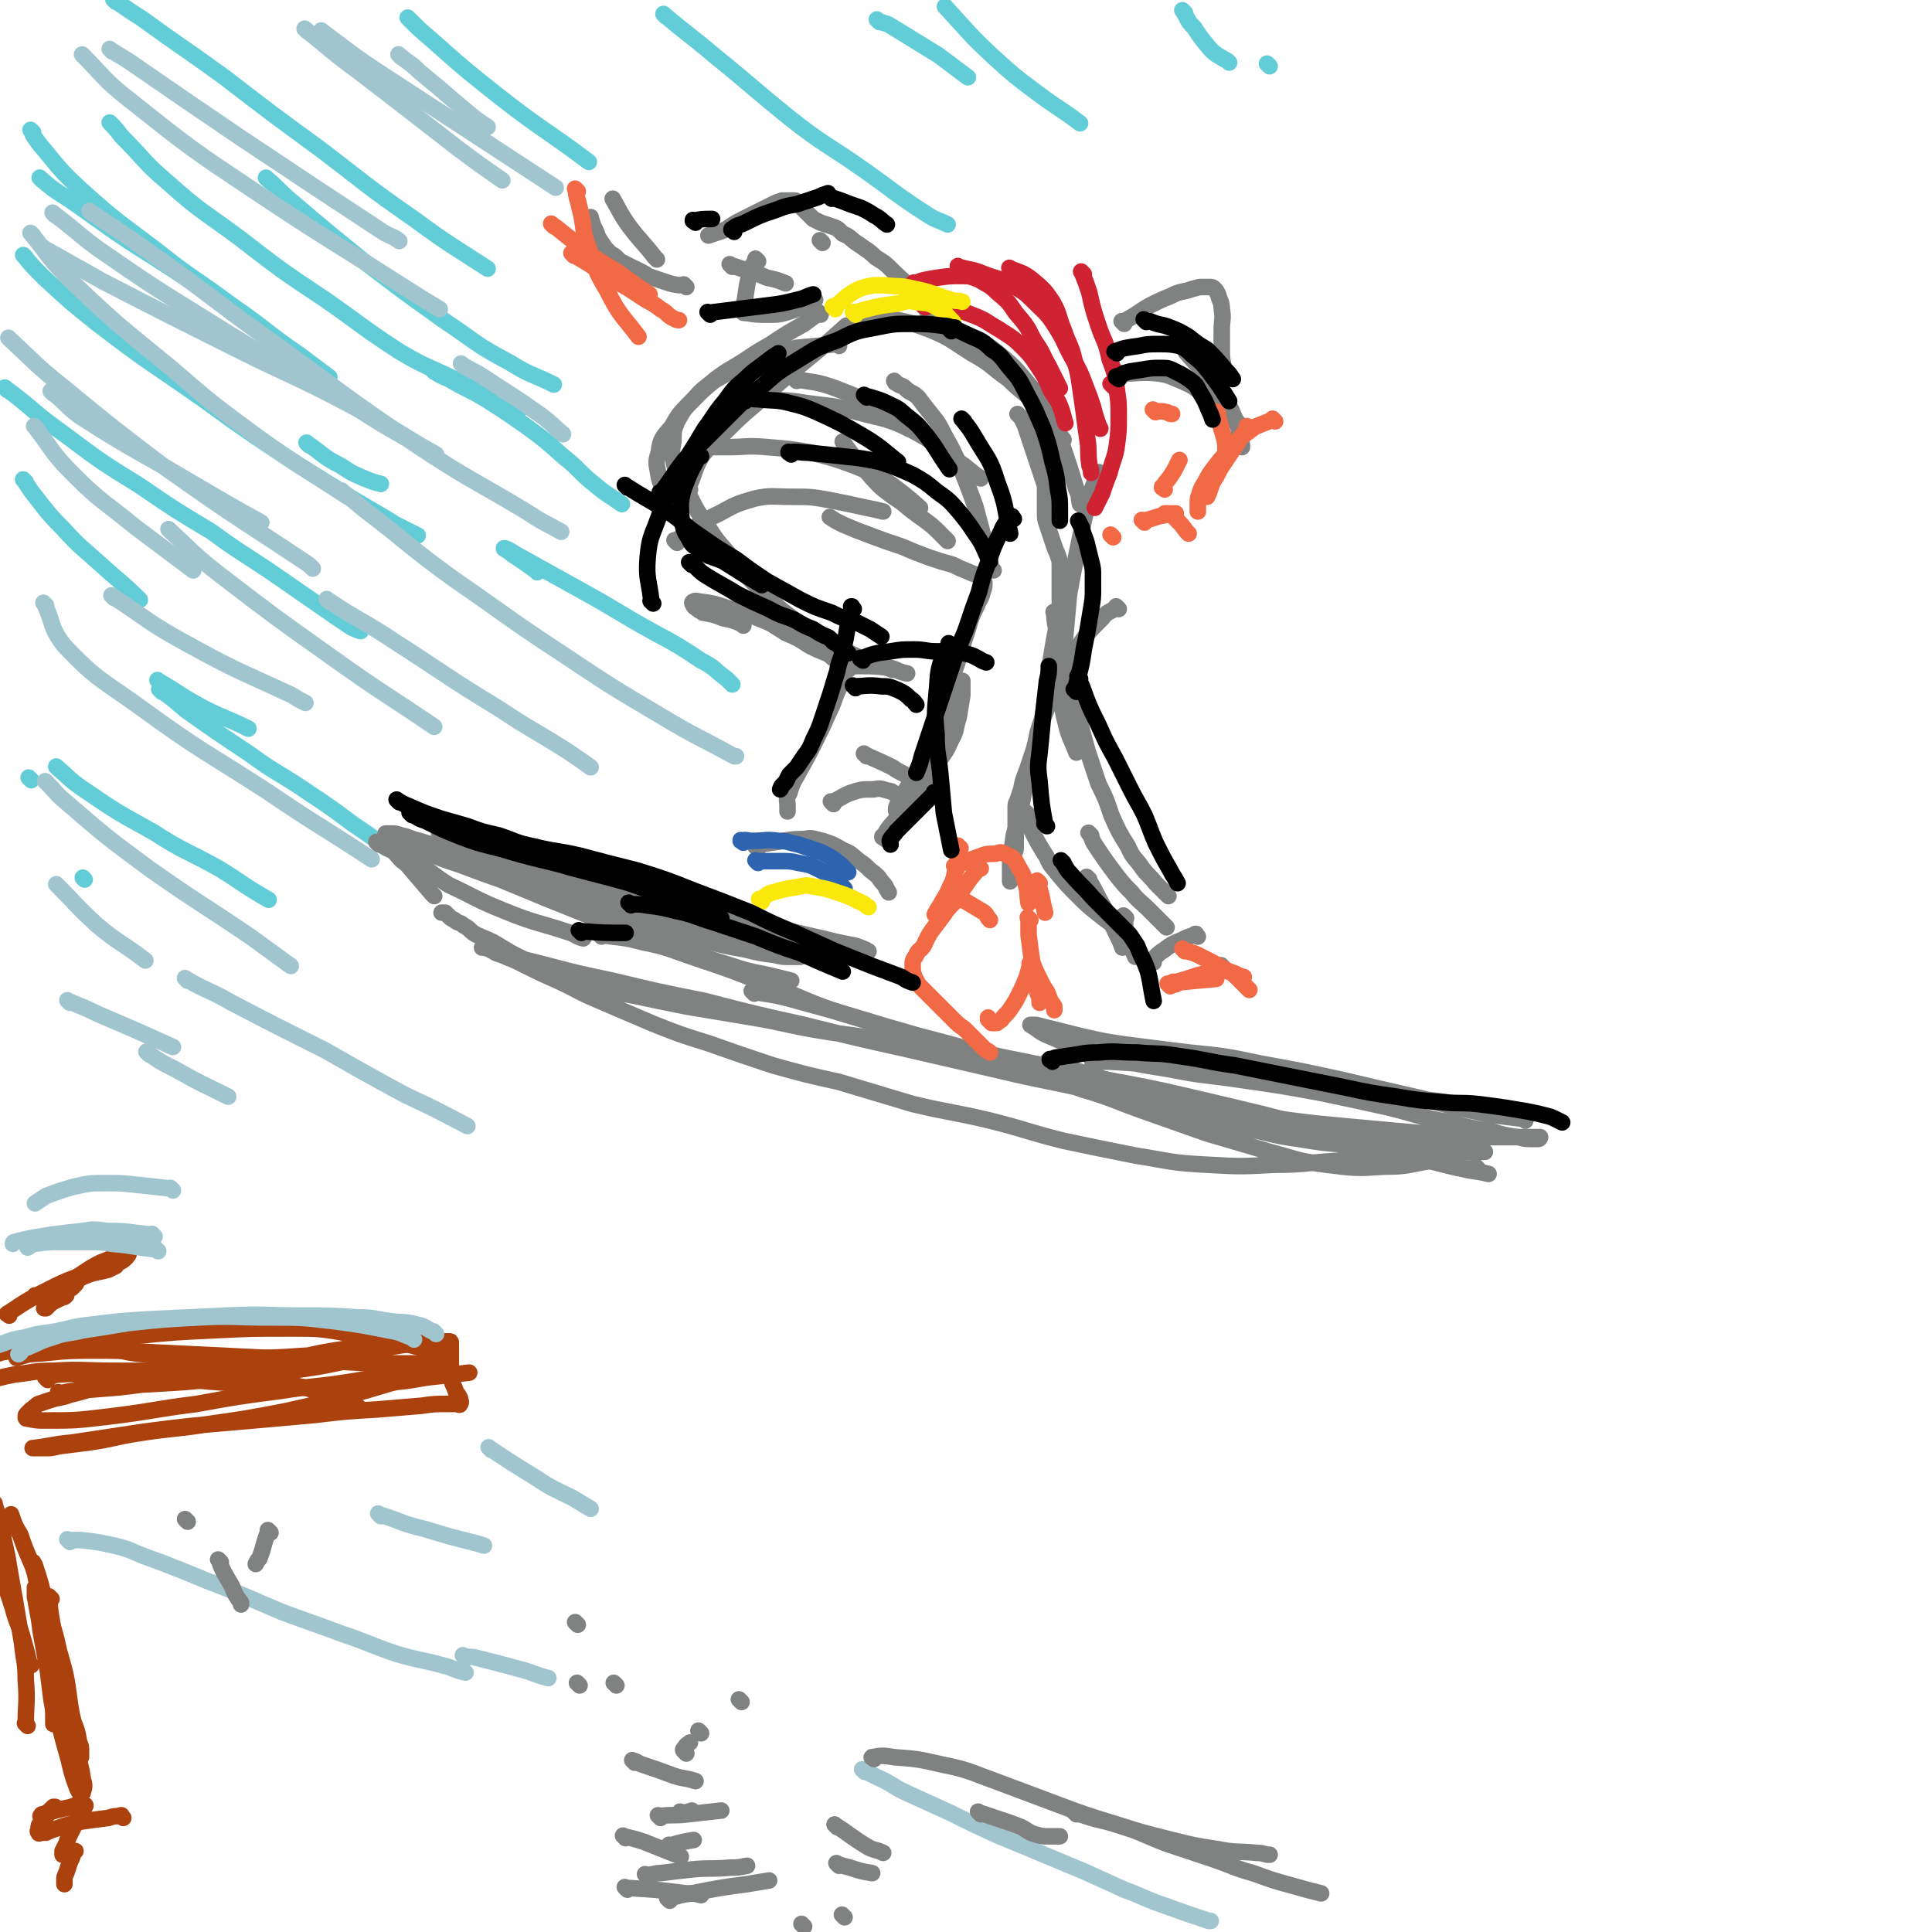 <svg viewBox='0 0 1050 1050' version='1.1' xmlns='http://www.w3.org/2000/svg' xmlns:xlink='http://www.w3.org/1999/xlink'><g fill='none' stroke='#63CDD7' stroke-width='9' stroke-linecap='round' stroke-linejoin='round'><path d='M4,212c-1,-1 -2,-2 -1,-1 15,11 15,13 32,25 20,15 20,15 41,28 19,13 19,13 39,25 15,11 16,11 31,21 13,9 13,9 26,18 10,7 10,7 19,13 2,1 2,1 5,2 '/><path d='M168,242c-1,-1 -1,-1 -1,-1 -1,-1 0,0 0,0 0,0 0,0 0,0 9,6 8,7 18,12 6,4 6,4 13,7 5,2 5,2 9,3 '/><path d='M61,68c-1,-1 -2,-2 -1,-1 2,2 3,3 6,7 13,13 12,14 25,25 19,17 20,16 40,31 22,17 22,17 46,33 20,14 20,15 40,28 15,9 16,8 32,16 11,6 11,6 22,11 6,2 6,2 12,4 0,0 0,0 0,0 '/><path d='M146,98c-1,-1 -1,-1 -1,-1 -1,-1 0,0 0,0 0,0 0,0 0,0 7,6 6,6 13,12 20,17 20,17 41,34 21,16 21,16 42,31 18,12 17,13 36,23 11,7 12,6 24,12 '/><path d='M236,202c-1,-1 -1,-1 -1,-1 -1,-1 0,0 0,0 4,3 4,3 9,5 10,6 10,5 20,11 11,7 11,7 21,14 11,8 11,8 21,17 9,7 8,8 18,16 6,5 7,5 14,10 0,0 0,0 0,0 '/><path d='M18,72c-1,-1 -2,-2 -1,-1 1,3 2,4 5,8 11,13 10,13 22,24 20,18 20,17 41,33 20,16 21,15 41,30 19,13 18,14 37,27 8,6 8,6 16,12 '/><path d='M292,311c-1,-1 -1,-1 -1,-1 -1,-1 0,0 0,0 0,0 0,0 0,0 0,0 0,0 0,0 -7,-5 -7,-5 -13,-9 -2,-2 -5,-3 -4,-3 1,0 3,1 6,3 18,10 18,10 36,20 20,11 20,12 40,23 13,7 13,7 25,15 8,4 7,5 14,10 2,2 2,2 3,3 '/><path d='M14,262c-1,-1 -1,-1 -1,-1 -1,-1 0,0 0,0 2,3 2,3 4,6 8,10 8,11 17,20 10,11 10,10 21,20 11,10 11,9 21,19 '/><path d='M88,376c-1,-1 -1,-1 -1,-1 -1,-1 0,0 0,0 0,0 0,0 0,0 0,0 -1,-1 0,0 6,4 7,5 14,11 17,12 17,12 35,24 15,11 16,10 32,21 12,8 12,8 24,17 9,6 9,6 18,13 '/><path d='M32,418c-1,-1 -1,-1 -1,-1 -1,-1 0,0 0,0 7,6 6,6 13,11 19,13 19,13 39,24 17,11 18,10 36,20 13,8 13,9 27,17 '/><path d='M17,424c-1,-1 -1,-1 -1,-1 -1,-1 0,0 0,0 0,0 0,0 0,0 '/><path d='M87,371c-1,-1 -1,-1 -1,-1 -1,-1 0,0 0,0 12,7 12,8 25,15 12,6 12,5 24,11 '/><path d='M14,140c-1,-1 -2,-2 -1,-1 4,5 5,6 11,12 14,13 14,13 29,25 21,16 21,16 43,31 22,15 22,16 44,31 21,14 21,14 42,27 17,11 17,10 33,20 6,3 6,3 12,6 '/><path d='M23,98c-1,-1 -1,-1 -1,-1 -1,-1 0,0 0,0 7,6 7,6 15,11 23,16 23,17 47,32 23,15 23,15 47,30 '/><path d='M63,1c-1,-1 -2,-2 -1,-1 6,4 7,5 15,10 22,16 23,16 45,32 26,20 26,20 52,39 25,19 25,20 51,38 19,14 20,14 40,27 '/><path d='M223,11c-1,-1 -1,-1 -1,-1 -1,-1 0,0 0,0 6,6 6,6 13,12 18,16 18,16 37,31 23,18 24,17 48,35 '/><path d='M362,9c-1,-1 -1,-1 -1,-1 -1,-1 0,0 0,0 13,11 14,11 27,22 21,17 20,17 41,34 19,15 20,14 40,28 17,12 17,13 34,24 6,4 6,3 12,6 '/><path d='M478,12c-1,-1 -1,-1 -1,-1 -1,-1 0,0 0,0 3,2 4,1 7,3 13,8 13,8 26,16 8,6 8,6 16,12 '/><path d='M515,5c-1,-1 -1,-1 -1,-1 -1,-1 0,0 0,0 0,0 0,0 0,0 13,14 12,14 26,27 11,10 11,10 23,19 12,9 12,8 24,17 '/><path d='M644,7c-1,-1 -1,-1 -1,-1 -1,-1 0,0 0,0 0,0 0,0 0,0 3,5 2,5 6,9 4,6 4,6 9,12 3,3 4,3 7,5 2,1 2,1 3,2 '/><path d='M690,36c-1,-1 -1,-1 -1,-1 -1,-1 0,0 0,0 '/><path d='M46,478c-1,-1 -1,-1 -1,-1 '/></g>
<g fill='none' stroke='#AB410D' stroke-width='9' stroke-linecap='round' stroke-linejoin='round'><path d='M26,750c-1,-1 -1,-1 -1,-1 -1,-1 0,0 0,0 0,0 0,0 0,0 4,-1 4,-2 8,-2 15,-1 15,-2 30,-1 17,1 17,2 34,3 17,2 17,2 35,3 16,1 16,2 32,2 14,1 14,1 28,0 12,-1 12,-1 24,-3 11,-1 11,-2 22,-3 8,-1 8,-1 17,-2 '/><path d='M33,758c-1,-1 -1,-1 -1,-1 -1,-1 0,0 0,0 4,0 4,-1 8,-1 12,-1 12,-1 25,-2 16,-2 16,-2 33,-4 16,-3 16,-3 33,-6 15,-3 15,-3 31,-6 13,-3 13,-3 26,-5 8,-2 8,-2 17,-3 5,-1 5,-1 10,-1 3,0 3,0 5,0 1,0 1,0 2,0 0,0 0,0 0,0 0,0 0,0 -1,0 -1,0 -1,0 -2,0 -3,1 -3,2 -6,3 -9,3 -9,3 -18,5 -12,3 -12,3 -24,5 -15,2 -15,2 -30,3 -15,1 -15,1 -31,1 -14,0 -14,0 -28,0 -9,0 -9,0 -19,0 -6,0 -6,-1 -11,-1 -4,0 -4,0 -7,0 -2,0 -2,0 -4,0 -1,0 -1,0 -2,0 -1,0 -1,0 -2,0 -1,0 -1,0 -2,0 -1,0 -2,0 -1,0 0,0 0,1 1,1 8,1 8,2 16,2 19,1 19,2 38,1 20,-1 20,-2 41,-5 19,-2 19,-3 38,-6 14,-2 14,-2 28,-4 7,-1 7,-1 14,-2 3,0 3,-1 5,-1 1,0 2,0 2,0 -1,0 -2,0 -3,0 -4,1 -3,2 -7,3 -10,3 -10,4 -20,6 -14,3 -15,3 -29,5 -19,3 -19,2 -37,4 -18,2 -18,2 -35,3 -15,1 -15,0 -30,2 -9,1 -9,2 -18,4 -5,2 -5,1 -11,3 -3,1 -3,1 -6,2 -2,1 -2,2 -4,3 -1,1 -1,1 -2,2 -1,1 -1,1 -1,2 0,1 0,1 1,1 5,1 5,1 10,1 16,0 16,0 33,-2 25,-3 25,-4 49,-7 22,-4 22,-4 45,-7 19,-3 19,-2 38,-5 12,-2 12,-2 24,-4 6,-1 6,-1 11,-1 2,0 3,0 4,0 0,0 -1,0 -1,0 -5,2 -5,2 -10,4 -13,4 -13,4 -27,8 -18,5 -18,5 -36,9 -21,4 -21,4 -42,7 -19,3 -19,2 -38,5 -13,2 -13,3 -27,5 -8,1 -8,1 -16,2 -4,1 -4,1 -8,1 -2,0 -2,0 -4,0 -1,0 -3,0 -2,0 9,-1 10,-2 21,-3 20,-3 20,-3 40,-6 23,-3 24,-3 47,-5 23,-2 23,-2 45,-4 17,-2 17,-2 34,-3 12,-1 12,-1 24,-2 7,-1 7,-1 15,-1 2,0 2,0 4,0 1,0 2,1 2,0 1,-1 0,-2 0,-3 -1,-2 -1,-2 -2,-3 -1,-3 -1,-3 -2,-5 -1,-3 -1,-3 -1,-6 0,-3 0,-3 0,-5 0,-2 0,-2 0,-4 0,-2 0,-2 0,-3 0,-1 0,-1 0,-2 0,-1 0,-1 0,-2 0,-1 0,-1 -1,-1 -1,0 -1,0 -2,0 -1,0 -1,0 -2,0 -3,0 -3,0 -5,0 -8,1 -8,1 -16,2 -13,2 -13,3 -26,4 -15,2 -15,1 -30,2 -15,1 -15,1 -30,1 -14,0 -14,1 -28,0 -14,-1 -14,0 -27,-2 -11,-1 -11,-2 -21,-4 -6,-2 -6,-2 -13,-3 -4,-1 -3,-2 -7,-2 -3,-1 -3,0 -6,0 '/><path d='M5,715c-1,-1 -2,-1 -1,-1 12,-8 12,-8 26,-15 10,-5 11,-4 21,-9 7,-2 7,-1 14,-4 2,-1 2,-1 4,-3 1,-1 1,-2 1,-2 -1,-1 -2,-1 -3,0 -6,2 -6,3 -12,5 -8,4 -8,5 -15,9 -6,3 -6,2 -11,5 -3,2 -3,2 -6,3 -2,1 -2,1 -3,1 -1,0 -1,0 -1,0 1,0 2,0 3,0 3,0 3,0 6,0 3,0 3,0 5,0 2,0 2,0 3,0 0,0 0,0 0,0 -1,1 -1,1 -2,1 -2,1 -2,1 -4,2 -2,1 -2,1 -3,2 -1,1 -1,1 -2,2 0,0 -1,0 -1,0 0,0 0,-1 1,-1 2,-2 2,-2 4,-3 3,-2 3,-2 6,-4 2,-2 2,-2 4,-3 1,-1 1,-1 2,-2 1,-1 0,-1 1,-2 1,-1 1,-1 3,-2 7,-3 7,-2 14,-4 2,-1 2,-1 4,-2 '/><path d='M28,869c-1,-1 -1,-1 -1,-1 -1,-1 0,0 0,0 0,0 0,0 0,0 0,0 -1,-1 0,0 0,5 0,6 1,12 2,11 2,11 4,23 2,8 2,8 4,16 2,9 2,9 4,17 2,5 2,5 3,11 1,2 1,2 1,5 0,2 0,2 0,3 0,0 0,0 0,0 -1,-2 -1,-2 -2,-4 -2,-7 -1,-7 -3,-14 -4,-13 -4,-13 -7,-26 -4,-13 -3,-13 -6,-27 -3,-9 -3,-9 -5,-19 -1,-5 -1,-5 -2,-10 -1,-3 -1,-3 -1,-5 0,-1 0,-1 0,-1 0,1 1,1 1,2 3,9 3,9 5,18 4,14 5,14 8,28 4,14 4,14 6,29 2,12 2,12 4,25 1,8 2,8 3,16 1,3 1,4 0,7 0,1 -1,1 -1,1 -1,-1 -1,-1 -2,-3 -3,-8 -3,-9 -5,-17 -4,-14 -4,-14 -7,-29 -3,-15 -2,-15 -5,-30 -2,-9 -2,-9 -4,-19 -1,-5 -1,-5 -2,-9 0,-2 0,-2 0,-4 0,-1 0,-2 0,-1 0,0 0,1 0,3 1,10 2,10 3,20 2,11 2,11 4,22 1,8 1,8 2,16 1,5 1,5 1,10 0,1 0,1 0,2 0,1 0,1 0,1 '/><path d='M67,988c-1,-1 -1,-1 -1,-1 -1,-1 0,0 0,0 0,0 0,0 0,0 0,0 0,-1 0,0 -4,0 -4,0 -7,1 -8,1 -8,1 -15,2 -4,1 -4,1 -8,2 -3,1 -3,1 -6,2 -3,1 -3,1 -5,2 -1,0 -1,0 -2,0 -1,0 -2,1 -2,0 -1,-1 0,-1 0,-2 0,-2 0,-2 1,-3 1,-2 1,-3 2,-4 1,-2 2,-2 3,-3 1,-1 1,-1 2,-2 1,0 1,0 1,0 0,0 0,0 0,0 -1,1 -1,1 -2,2 -1,1 -1,1 -2,2 -1,1 -1,1 -2,1 -1,0 -1,0 -2,0 0,0 0,0 0,0 1,0 0,-1 1,-1 4,-1 4,-1 7,-2 4,-1 4,-1 9,-2 2,-1 2,-1 4,-1 2,0 2,0 3,0 1,0 0,1 0,1 -1,3 -2,3 -3,5 -2,4 -2,4 -4,8 -2,4 -2,4 -3,7 -1,2 -1,2 -2,4 0,1 0,1 0,2 0,0 1,-1 1,-1 1,-1 1,-1 2,-1 1,0 1,0 2,0 1,0 1,0 2,0 0,0 -1,1 -1,1 -1,3 -1,3 -2,5 -1,3 -1,3 -2,6 -1,2 -1,2 -1,4 0,1 0,1 0,2 '/><path d='M17,905c-1,-1 -1,-1 -1,-1 -1,-1 0,0 0,0 0,0 0,0 0,0 -2,-8 -2,-8 -4,-15 -2,-7 -3,-7 -5,-15 -3,-9 -3,-9 -6,-19 -3,-9 -3,-9 -6,-18 -3,-8 -4,-8 -7,-16 '/><path d='M15,938c-1,-1 -1,-1 -1,-1 -1,-1 0,0 0,0 0,-11 1,-12 0,-24 0,-10 -1,-10 -2,-20 -2,-12 -2,-12 -4,-24 -2,-11 -2,-11 -4,-23 -2,-9 -2,-9 -4,-19 -1,-5 -2,-5 -3,-10 '/><path d='M37,928c-1,-1 -1,-1 -1,-1 -1,-1 0,0 0,0 -1,-4 -1,-5 -2,-10 -2,-10 -2,-10 -4,-21 -2,-9 -2,-9 -4,-18 -3,-11 -3,-11 -6,-21 -4,-11 -5,-11 -9,-23 -3,-5 -3,-5 -5,-11 '/><path d='M195,765c-1,-1 -1,-1 -1,-1 -1,-1 0,0 0,0 0,0 0,0 0,0 -6,-2 -6,-3 -12,-5 -16,-5 -16,-5 -32,-8 -23,-4 -23,-3 -47,-5 -20,-1 -20,-1 -41,-1 -17,0 -17,-1 -33,0 -11,0 -11,1 -21,2 -5,1 -5,1 -9,2 '/><path d='M238,736c-1,-1 -1,-1 -1,-1 -1,-1 0,0 0,0 -6,-2 -7,-2 -14,-4 -16,-4 -16,-4 -32,-6 -17,-3 -17,-3 -34,-3 -21,0 -21,0 -41,1 -21,1 -21,1 -42,3 -18,2 -18,2 -35,4 -13,2 -13,1 -26,3 -6,1 -6,1 -12,2 -3,1 -3,1 -5,1 '/><path d='M242,743c-1,-1 -1,-1 -1,-1 -4,-1 -5,-1 -9,-1 -15,0 -15,0 -30,0 -19,-1 -19,-1 -37,-2 -20,-1 -20,-1 -40,-2 -20,-1 -20,-1 -41,-2 -18,-1 -18,-1 -36,-1 -16,0 -16,1 -32,2 -4,1 -4,1 -7,2 '/></g>
<g fill='none' stroke='#A0C5CF' stroke-width='9' stroke-linecap='round' stroke-linejoin='round'><path d='M237,725c-1,-1 -1,-1 -1,-1 -1,-1 0,0 0,0 0,0 0,0 0,0 0,0 0,0 0,0 -5,-2 -4,-3 -9,-4 -7,-2 -7,-1 -15,-2 -8,-1 -8,-2 -17,-2 -15,-1 -15,-1 -30,-1 -21,0 -21,-1 -42,0 -21,1 -21,1 -42,2 -16,1 -16,1 -32,3 -10,1 -10,2 -21,4 -8,1 -8,1 -15,3 -6,1 -6,1 -11,3 -3,1 -3,1 -6,2 '/><path d='M225,728c-1,-1 -1,-1 -1,-1 -1,-1 0,0 0,0 0,0 0,0 0,0 -6,-2 -6,-3 -13,-4 -15,-3 -15,-3 -30,-5 -17,-2 -17,-2 -35,-2 -19,0 -19,-1 -38,0 -19,1 -19,1 -38,3 -12,2 -12,2 -25,4 -8,2 -9,1 -17,4 -7,2 -7,3 -15,6 -2,1 -1,2 -3,3 '/><path d='M86,680c-1,-1 -1,-1 -1,-1 -1,-1 0,0 0,0 0,0 0,0 0,0 0,0 0,0 0,0 -1,-1 0,0 0,0 -11,-1 -12,-2 -24,-3 -6,-1 -6,-1 -13,-1 -7,0 -7,0 -15,0 -7,0 -7,0 -14,1 -2,0 -2,1 -4,2 '/><path d='M84,672c-1,-1 -1,-1 -1,-1 -1,-1 0,0 0,0 -12,-1 -12,-2 -25,-2 -7,-1 -7,-1 -13,0 -9,1 -9,1 -17,2 -6,1 -6,1 -12,2 -4,1 -5,1 -8,2 -1,0 -1,1 -1,1 '/><path d='M94,647c-1,-1 -1,-1 -1,-1 -1,-1 0,0 0,0 -8,-1 -9,-1 -18,-2 -9,-1 -9,-1 -18,-1 -8,0 -8,0 -17,2 -7,2 -7,2 -15,5 -3,2 -3,2 -6,4 '/><path d='M38,838c-1,-1 -1,-1 -1,-1 -1,-1 0,0 0,0 0,0 0,0 0,0 4,0 4,0 7,0 9,1 9,1 18,3 9,2 9,3 17,6 11,4 11,4 21,8 12,5 12,5 25,10 14,6 14,6 28,12 16,6 17,6 33,12 15,5 15,6 30,11 14,4 14,3 28,7 5,2 5,2 9,3 '/><path d='M253,901c-1,-1 -1,-1 -1,-1 -1,-1 0,0 0,0 0,0 0,0 0,0 4,1 4,0 7,1 12,3 12,3 23,6 8,2 8,3 16,5 '/><path d='M470,963c-1,-1 -1,-1 -1,-1 -1,-1 0,0 0,0 4,2 4,2 8,4 9,4 8,5 17,9 11,5 11,5 22,10 12,6 12,6 25,12 12,5 12,5 24,10 12,5 12,5 24,10 11,5 11,5 22,10 11,4 11,5 23,9 11,4 11,4 23,8 1,0 1,0 1,0 '/></g>
<g fill='none' stroke='#808282' stroke-width='9' stroke-linecap='round' stroke-linejoin='round'><path d='M373,953c-1,-1 -1,-1 -1,-1 -1,-1 0,0 0,0 0,0 0,0 0,0 0,0 0,0 0,0 -1,-1 0,0 0,0 0,0 0,0 0,0 0,0 0,0 0,0 -1,-1 -1,-1 0,-2 1,-2 2,-2 3,-3 '/><path d='M345,958c-1,-1 -2,-2 -1,-1 2,0 2,1 5,2 9,3 9,3 17,6 6,2 6,1 12,3 0,0 0,0 0,0 '/><path d='M359,988c-1,-1 -1,-1 -1,-1 -1,-1 0,0 0,0 0,0 0,0 0,0 8,-1 8,0 16,-1 9,-1 9,-1 18,-2 '/><path d='M365,1004c-1,-1 -1,-1 -1,-1 -1,-1 0,0 0,0 0,0 0,0 0,0 7,-2 7,-2 13,-3 '/><path d='M340,999c-1,-1 -2,-2 -1,-1 4,1 5,1 11,3 10,4 10,4 20,8 '/><path d='M352,1020c-1,-1 -1,-1 -1,-1 -1,-1 0,0 0,0 4,0 4,-1 8,-1 8,-1 8,-1 17,-2 10,-1 10,0 21,-1 4,0 4,0 9,-1 '/><path d='M364,1033c-1,-1 -1,-1 -1,-1 -1,-1 0,0 0,0 0,0 0,0 0,0 7,-2 6,-2 13,-3 15,-3 15,-3 30,-5 6,-1 6,-1 12,-2 '/><path d='M371,986c-1,-1 -1,-1 -1,-1 -1,-1 0,0 0,0 0,0 0,0 0,0 0,0 0,0 0,0 -1,-1 0,0 0,0 3,0 3,0 6,-1 '/><path d='M381,942c-1,-1 -1,-1 -1,-1 -1,-1 0,0 0,0 0,0 0,0 0,0 '/><path d='M403,925c-1,-1 -1,-1 -1,-1 -1,-1 0,0 0,0 '/><path d='M314,883c-1,-1 -1,-1 -1,-1 -1,-1 0,0 0,0 0,0 0,0 0,0 0,0 0,0 0,0 '/><path d='M315,916c-1,-1 -1,-1 -1,-1 -1,-1 0,0 0,0 0,0 0,0 0,0 '/><path d='M335,916c-1,-1 -1,-1 -1,-1 -1,-1 0,0 0,0 '/><path d='M102,827c-1,-1 -1,-1 -1,-1 -1,-1 0,0 0,0 0,0 0,0 0,0 '/><path d='M120,849c-1,-1 -1,-1 -1,-1 -1,-1 0,0 0,0 0,0 0,0 0,0 0,0 -1,-1 0,0 2,6 3,7 7,14 2,5 2,5 5,9 0,1 0,1 0,1 '/><path d='M147,833c-1,-1 -1,-1 -1,-1 -1,-1 0,0 0,0 0,0 0,0 0,0 -3,7 -2,7 -5,15 -1,1 -1,1 -2,3 '/><path d='M533,986c-1,-1 -1,-1 -1,-1 -1,-1 0,0 0,0 0,0 0,0 0,0 6,2 6,2 12,4 6,2 6,2 11,4 4,2 4,3 8,4 3,1 4,1 7,1 3,0 3,0 6,0 0,0 0,0 0,0 '/><path d='M475,956c-1,-1 -2,-1 -1,-1 5,-1 6,-1 12,0 13,1 13,1 26,4 15,3 15,4 29,9 16,6 16,6 32,12 16,6 16,6 32,11 16,5 16,5 32,9 12,3 12,3 25,5 10,2 11,1 21,2 4,0 4,1 7,1 '/><path d='M585,986c-1,-1 -1,-1 -1,-1 -1,-1 0,0 0,0 0,0 0,0 0,0 3,1 3,1 6,2 9,3 9,2 18,5 13,4 13,5 26,10 12,4 12,4 24,8 12,4 12,5 23,8 11,4 11,4 22,7 7,2 7,2 15,4 '/><path d='M341,1027c-1,-1 -1,-1 -1,-1 -1,-1 0,0 0,0 0,0 0,0 0,0 17,1 17,1 33,3 4,0 4,0 8,1 '/><path d='M455,993c-1,-1 -1,-1 -1,-1 -1,-1 0,0 0,0 0,0 0,0 0,0 0,0 -1,-1 0,0 8,5 8,6 18,12 4,2 4,1 8,3 '/><path d='M456,1014c-1,-1 -1,-1 -1,-1 -1,-1 0,0 0,0 0,0 0,0 0,0 3,1 3,1 7,2 6,2 6,2 12,3 '/><path d='M459,1042c-1,-1 -1,-1 -1,-1 -1,-1 0,0 0,0 0,0 0,0 0,0 '/><path d='M437,1047c-1,-1 -1,-1 -1,-1 -1,-1 0,0 0,0 0,0 0,0 0,0 0,0 0,0 0,0 '/><path d='M206,459c-1,-1 -1,-1 -1,-1 -1,-1 0,0 0,0 11,6 12,6 23,12 8,5 8,6 16,11 15,7 15,8 30,14 17,7 18,6 36,12 3,1 3,2 7,3 '/><path d='M240,454c-1,-1 -1,-1 -1,-1 -1,-1 0,0 0,0 0,0 0,0 0,0 9,5 9,5 18,9 8,5 8,5 17,10 10,6 10,5 21,11 11,6 11,6 23,12 13,6 13,6 26,11 14,6 14,5 28,10 13,5 13,5 26,9 12,4 12,3 24,6 4,1 4,1 8,2 '/><path d='M236,487c-1,-1 -1,-1 -1,-1 -1,-1 0,0 0,0 0,0 0,0 0,0 0,0 0,0 0,0 -6,-7 -6,-7 -12,-14 -3,-4 -4,-3 -7,-7 -2,-2 -2,-3 -3,-5 -1,-1 -1,-1 -1,-2 0,-1 1,-1 2,-1 6,1 6,2 13,4 11,5 11,5 23,9 16,6 16,6 31,11 18,7 18,7 36,13 17,5 17,5 35,9 15,4 15,4 30,8 12,3 12,3 23,5 8,2 8,2 16,3 4,1 4,1 8,1 2,0 2,0 4,0 1,0 1,0 2,0 0,0 -1,0 -1,0 -1,0 -1,0 -3,0 -5,-1 -5,-1 -11,-2 -9,-2 -9,-2 -18,-5 -14,-4 -14,-4 -28,-8 -14,-5 -14,-4 -29,-9 -14,-4 -14,-4 -28,-9 -12,-4 -12,-4 -24,-9 -10,-4 -10,-4 -20,-8 -6,-3 -6,-4 -12,-7 -5,-2 -5,-2 -9,-5 -3,-2 -3,-2 -6,-4 -2,-1 -2,-1 -4,-2 -1,-1 -1,-1 -2,-2 -1,-1 -2,-1 -2,-1 0,0 1,0 1,0 4,2 4,2 7,4 10,5 10,5 20,9 15,7 15,7 32,12 20,7 20,7 42,12 20,6 20,6 40,10 17,4 17,4 34,7 12,3 12,2 24,5 9,2 9,2 17,4 5,1 5,1 10,2 3,1 3,1 5,2 1,0 1,1 2,1 0,0 0,0 0,0 0,0 0,0 -1,0 -2,0 -2,0 -4,0 -7,0 -7,1 -14,0 -12,-1 -12,-1 -25,-3 -16,-3 -16,-3 -32,-6 -18,-4 -18,-3 -35,-7 -18,-5 -18,-5 -34,-10 -17,-6 -17,-7 -33,-13 -14,-5 -14,-5 -28,-9 -11,-4 -11,-4 -21,-7 -8,-3 -8,-2 -17,-5 -5,-1 -5,-2 -10,-3 -3,-1 -3,-1 -5,-1 -1,0 -1,0 -2,0 -1,0 -1,0 -1,0 -1,0 0,0 0,0 4,1 4,2 7,3 11,4 11,4 22,8 16,7 16,7 33,14 24,10 24,10 49,20 31,12 31,12 62,23 23,9 23,9 45,17 '/><path d='M327,509c-1,-1 -1,-1 -1,-1 -1,-1 0,0 0,0 0,0 0,0 0,0 12,2 12,1 23,4 15,3 15,4 30,9 21,7 20,7 41,15 22,9 22,10 45,17 28,9 28,8 57,16 27,7 27,6 54,12 28,7 29,6 57,12 26,6 26,6 51,12 24,6 24,7 47,13 20,6 20,6 39,11 12,3 12,3 24,6 7,2 7,1 15,3 '/><path d='M410,540c-1,-1 -1,-1 -1,-1 -1,-1 0,0 0,0 0,0 0,0 0,0 0,0 -1,-1 0,0 13,2 14,2 28,6 22,6 22,6 45,13 22,6 21,7 43,13 25,7 25,6 50,12 24,7 24,7 48,13 24,5 24,5 47,10 22,5 22,6 43,11 18,4 18,3 37,7 11,3 11,3 23,6 8,2 8,2 16,4 4,1 4,1 8,1 2,0 2,0 4,0 1,0 1,0 2,0 0,0 -1,0 -1,-1 '/><path d='M595,578c-1,-1 -1,-1 -1,-1 -1,-1 0,0 0,0 0,0 0,0 0,0 0,0 0,0 0,0 -1,-1 0,0 0,0 0,0 0,0 0,0 4,0 4,0 9,0 17,1 17,1 34,3 22,2 22,3 44,5 24,3 24,2 47,5 19,3 19,3 37,6 17,3 17,2 33,5 10,2 10,2 20,4 4,1 4,1 8,2 2,1 3,1 3,2 0,0 -1,-1 -2,-1 -8,-1 -8,-1 -16,-2 -19,-4 -19,-4 -38,-9 -22,-5 -22,-5 -43,-10 -23,-5 -23,-5 -45,-9 -19,-4 -19,-4 -39,-6 -16,-2 -16,-2 -32,-4 -14,-2 -14,-2 -27,-5 -8,-2 -8,-2 -16,-4 -4,-1 -4,-1 -8,-2 -2,0 -2,0 -3,0 0,0 0,0 0,0 5,3 5,4 10,6 14,6 14,6 28,10 18,5 18,5 37,8 20,4 20,3 40,6 21,3 21,3 43,7 19,4 19,4 37,8 16,4 16,5 33,8 11,3 11,3 23,5 7,2 7,2 14,3 4,1 4,1 8,1 2,0 2,0 3,0 1,0 1,-1 1,-1 0,0 -1,0 -2,0 -4,0 -4,0 -8,0 -10,0 -10,0 -20,0 -17,-1 -17,-1 -33,-2 -22,-2 -22,-2 -44,-4 -21,-2 -21,-2 -42,-5 -20,-2 -20,-2 -39,-5 -14,-2 -14,-2 -28,-5 -11,-2 -11,-2 -21,-5 -8,-2 -8,-2 -16,-5 -4,-2 -4,-2 -8,-4 -3,-1 -3,-1 -5,-3 -1,-1 -1,-1 -2,-2 0,0 0,-1 0,-1 2,0 2,0 4,1 9,3 9,3 19,6 16,5 16,5 33,9 19,5 19,5 39,9 21,5 21,5 41,9 20,4 20,4 39,7 16,3 16,3 31,5 10,1 10,1 19,2 5,0 5,1 10,1 2,0 3,0 3,0 0,0 -2,0 -4,0 -9,0 -9,0 -18,0 -14,1 -14,1 -29,2 -15,1 -15,2 -31,3 -16,1 -16,2 -32,2 -19,1 -19,1 -37,0 -20,-1 -20,-2 -39,-5 -20,-4 -20,-4 -39,-8 -20,-5 -20,-6 -40,-11 -21,-5 -21,-4 -42,-9 -20,-6 -20,-6 -40,-12 -18,-4 -18,-4 -36,-9 -18,-6 -18,-6 -35,-12 -16,-5 -16,-5 -31,-11 -14,-6 -14,-6 -28,-12 -12,-5 -12,-6 -23,-11 -9,-4 -9,-4 -17,-8 -6,-3 -6,-3 -11,-5 -4,-2 -4,-1 -7,-3 -2,-1 -2,-1 -3,-2 -1,0 -1,0 -2,0 0,0 -1,0 -1,0 0,0 1,0 1,0 5,1 5,2 9,3 11,3 11,3 23,6 19,5 19,5 38,9 25,6 25,6 50,11 27,7 27,7 54,13 28,7 28,7 55,13 26,6 26,6 52,12 25,6 25,5 50,11 22,5 22,6 44,11 19,5 19,5 38,9 15,3 15,4 30,6 12,2 12,2 24,3 9,1 9,1 17,2 6,0 6,0 11,0 4,0 4,0 7,0 3,0 3,0 6,0 2,0 2,1 4,1 2,1 2,1 4,1 1,0 1,0 2,0 2,0 2,1 3,1 1,0 2,0 3,0 2,0 2,0 3,0 1,0 1,0 2,0 1,0 2,0 2,0 -1,0 -2,1 -4,1 -6,2 -6,2 -13,3 -12,2 -12,3 -24,3 -16,1 -16,1 -32,-1 -16,-2 -16,-3 -31,-7 -17,-5 -17,-5 -34,-10 -17,-6 -17,-6 -34,-12 -17,-6 -17,-7 -34,-12 -17,-6 -17,-6 -35,-10 -18,-4 -18,-4 -36,-8 -18,-4 -18,-5 -36,-8 -18,-4 -18,-3 -36,-6 -18,-3 -18,-4 -36,-7 -18,-3 -18,-3 -36,-6 -15,-3 -15,-3 -29,-6 -11,-2 -11,-2 -22,-5 -9,-3 -9,-3 -18,-6 -7,-3 -7,-3 -14,-6 -6,-3 -6,-3 -12,-6 -5,-3 -5,-3 -10,-6 -4,-2 -5,-2 -9,-4 -4,-2 -3,-3 -7,-5 -2,-2 -3,-1 -5,-3 -2,-1 -2,-1 -3,-2 -1,-1 -1,-1 -2,-2 -1,0 -1,0 -2,0 0,0 0,0 0,0 '/><path d='M375,266c-1,-1 -1,-1 -1,-1 -1,-1 0,0 0,0 0,0 0,0 0,0 0,0 0,0 0,0 -1,-1 0,0 0,0 4,-8 3,-10 8,-18 6,-7 7,-7 14,-14 10,-10 10,-9 21,-19 11,-10 11,-10 22,-19 11,-9 11,-9 21,-18 '/><path d='M446,171c-1,-1 -1,-1 -1,-1 -1,-1 0,0 0,0 0,0 0,0 0,0 -4,3 -4,3 -8,6 -9,5 -9,5 -18,11 -7,4 -7,4 -13,8 -9,6 -9,5 -17,11 -7,6 -7,6 -14,13 -6,6 -6,6 -10,13 -5,6 -6,6 -7,14 -2,6 -1,6 0,13 1,4 1,4 3,7 2,3 3,3 6,5 '/><path d='M456,188c-1,-1 -1,-1 -1,-1 -1,-1 0,0 0,0 0,0 0,0 0,0 -11,1 -11,1 -22,2 -8,2 -8,2 -15,4 -8,3 -8,3 -16,6 -7,4 -7,4 -14,8 -5,4 -6,4 -11,10 -5,5 -5,5 -9,12 -2,5 -2,5 -2,11 -1,5 -1,5 0,10 1,5 1,5 3,10 3,5 3,5 6,10 4,8 4,8 9,15 5,8 5,8 12,16 8,9 7,10 16,18 10,10 9,10 20,18 13,9 14,9 28,17 12,6 12,5 25,10 '/><path d='M404,340c-1,-1 -1,-1 -1,-1 -1,-1 0,0 0,0 0,0 0,0 0,0 -5,-2 -5,-2 -10,-3 -5,-2 -5,-2 -11,-3 -1,-1 -2,-1 -3,-2 -1,-1 -2,-1 -2,-2 -1,-1 -1,-2 0,-2 1,-1 2,0 4,0 7,1 7,1 13,3 9,3 9,2 18,6 8,3 7,3 15,8 7,3 7,3 13,7 4,2 4,2 9,4 2,1 2,1 3,2 1,1 1,1 2,1 0,0 0,0 0,0 1,0 1,0 2,0 1,0 1,0 2,0 1,0 1,0 2,0 0,0 -1,0 -1,0 0,1 0,2 0,3 0,2 0,2 0,4 -1,5 -2,4 -3,9 -3,6 -2,6 -5,12 -4,9 -4,9 -8,17 -4,8 -4,8 -8,15 -3,6 -4,6 -6,13 -2,3 -1,4 -1,7 0,2 0,2 0,3 '/><path d='M481,456c-1,-1 -1,-1 -1,-1 -1,-1 0,0 0,0 0,0 0,0 0,0 0,0 0,0 0,0 -1,-1 0,0 0,0 0,0 0,0 0,0 0,0 -1,0 0,0 3,-6 4,-6 8,-11 7,-11 6,-11 12,-23 6,-10 6,-10 12,-21 3,-8 3,-8 6,-16 2,-4 3,-4 4,-8 1,-2 1,-2 1,-4 0,-1 0,-2 0,-2 0,0 0,0 0,1 0,4 0,4 0,7 -1,6 -1,6 -2,12 -2,6 -1,7 -4,12 -3,7 -3,6 -7,12 -4,6 -4,6 -8,12 -4,5 -4,5 -7,9 -2,3 -3,3 -5,5 -1,1 -1,1 -2,1 -1,0 -1,0 -1,-1 0,-2 1,-3 2,-5 3,-6 4,-6 7,-12 5,-9 5,-9 8,-19 4,-10 4,-10 8,-21 4,-11 4,-11 8,-22 3,-10 3,-10 6,-19 2,-7 2,-7 5,-13 1,-3 2,-3 3,-7 1,-3 1,-3 1,-5 0,-1 0,-1 -1,-2 -1,-1 -1,-1 -2,-2 -2,-1 -3,-1 -5,-2 -5,-2 -5,-2 -9,-4 -7,-2 -7,-2 -13,-4 -8,-3 -8,-3 -15,-6 -9,-3 -9,-3 -17,-6 -8,-3 -8,-3 -15,-6 -4,-2 -4,-2 -7,-4 '/><path d='M598,258c-1,-1 -1,-1 -1,-1 -1,-1 0,0 0,0 0,0 0,0 0,0 0,0 0,-1 0,0 -5,12 -5,13 -8,26 -2,9 -2,9 -4,19 -2,10 -2,10 -4,21 -1,11 -1,11 -2,22 -1,9 -2,9 -2,17 -1,8 -1,8 0,15 1,8 0,8 2,15 2,9 3,9 6,17 '/><path d='M608,331c-1,-1 -1,-1 -1,-1 -1,-1 0,0 0,0 0,0 0,0 0,0 0,0 0,0 0,0 -1,-1 0,0 0,0 0,0 0,0 0,0 -4,3 -5,2 -8,6 -8,8 -8,8 -14,17 -6,8 -6,8 -10,17 -4,10 -4,10 -8,20 -3,9 -3,9 -5,17 -2,6 -2,6 -4,12 -2,5 -2,5 -3,10 -1,3 -1,3 -2,6 -1,2 -1,2 -1,4 0,3 0,3 0,5 0,3 0,3 0,6 0,3 0,3 0,6 0,3 0,3 0,5 0,2 -1,2 -1,4 0,2 0,2 0,4 0,2 -1,2 -1,4 0,1 0,1 0,2 0,1 -1,1 -1,2 0,1 0,1 0,2 0,0 0,-1 0,-1 0,-2 0,-2 0,-3 0,-4 0,-4 0,-8 1,-6 1,-6 2,-13 2,-8 2,-8 4,-16 2,-10 2,-10 4,-19 3,-11 3,-11 5,-21 3,-9 3,-9 4,-19 2,-7 1,-7 2,-14 1,-6 1,-6 2,-12 1,-6 1,-6 2,-11 1,-4 1,-4 1,-8 1,-4 1,-4 1,-8 0,-3 0,-3 0,-6 0,-3 0,-3 0,-6 0,-3 0,-3 0,-6 0,-3 0,-3 -1,-6 -1,-3 -1,-2 -2,-5 -1,-3 -1,-3 -2,-6 -1,-3 -1,-3 -2,-6 -1,-3 -1,-3 -1,-6 0,-3 0,-3 0,-6 0,-3 0,-3 0,-6 0,-3 0,-3 -1,-6 -1,-3 -1,-3 -2,-6 -1,-3 -1,-3 -2,-6 -1,-3 -1,-3 -2,-6 -1,-3 -1,-3 -2,-6 -1,-3 -1,-3 -2,-6 -1,-2 -1,-2 -2,-4 -1,-1 -1,-1 -2,-2 '/><path d='M515,294c-1,-1 -1,-1 -1,-1 -1,-1 0,0 0,0 0,0 0,0 0,0 0,0 0,0 0,0 -2,-2 -2,-2 -3,-3 -4,-4 -4,-4 -8,-7 -7,-5 -7,-5 -13,-10 -6,-4 -6,-4 -11,-8 -5,-5 -5,-5 -9,-10 -4,-4 -4,-4 -7,-8 -3,-4 -3,-4 -5,-7 0,0 0,0 0,0 '/><path d='M540,310c-1,-1 -1,-1 -1,-1 -1,-1 0,0 0,0 0,0 0,0 0,0 0,0 0,0 0,0 -2,-6 -2,-6 -3,-11 -3,-12 -3,-12 -6,-23 -4,-11 -4,-11 -8,-21 -4,-9 -4,-9 -9,-18 -3,-6 -3,-6 -7,-11 -4,-5 -4,-5 -7,-9 -3,-3 -4,-2 -7,-5 -2,-2 -3,-1 -5,-3 -1,0 0,0 -1,-1 '/><path d='M610,204c-1,-1 -1,-1 -1,-1 -1,-1 0,0 0,0 0,0 0,0 0,0 0,0 0,0 0,0 -1,-1 0,0 0,0 11,0 11,-1 21,0 6,1 7,2 12,4 7,3 6,3 12,7 6,4 6,4 11,8 4,4 4,4 8,8 2,2 1,2 3,4 '/><path d='M611,176c-1,-1 -1,-1 -1,-1 -1,-1 0,0 0,0 0,0 0,0 0,0 0,0 0,0 0,0 -1,-1 0,0 0,0 8,-4 8,-5 15,-9 6,-3 6,-3 11,-5 4,-2 4,-2 9,-3 3,-1 3,-1 7,-2 3,0 3,0 5,0 2,0 2,0 3,1 1,1 1,1 2,3 1,4 2,4 2,8 1,5 0,6 0,11 0,6 0,6 0,12 0,6 1,6 1,11 '/><path d='M646,193c-1,-1 -1,-1 -1,-1 -1,-1 0,0 0,0 0,0 0,0 0,0 0,0 0,0 0,0 -1,-1 0,0 0,0 6,7 7,7 12,14 4,5 4,6 7,12 3,4 2,4 5,8 1,2 2,2 3,4 '/><path d='M652,196c-1,-1 -1,-1 -1,-1 -1,-1 0,0 0,0 0,0 0,0 0,0 0,0 0,0 0,0 -1,-1 0,0 0,0 6,9 7,9 12,18 5,7 5,7 8,14 3,6 2,6 3,13 1,1 1,1 1,3 '/><path d='M574,334c-1,-1 -2,-2 -1,-1 0,6 1,7 2,14 2,10 2,10 4,19 3,10 3,10 6,20 3,11 3,11 6,22 3,9 3,9 6,18 4,8 4,8 7,17 4,9 4,9 9,17 3,7 4,6 8,12 3,4 4,4 7,8 3,3 3,3 5,5 1,1 1,1 2,2 '/><path d='M559,443c-1,-1 -1,-1 -1,-1 -1,-1 0,0 0,0 0,0 0,0 0,0 0,0 -1,-1 0,0 0,3 0,4 2,8 4,8 4,8 9,16 2,5 3,5 6,9 5,6 5,6 11,12 5,5 5,5 10,9 6,5 7,5 13,10 '/><path d='M593,454c-1,-1 -1,-1 -1,-1 -1,-1 0,0 0,0 0,0 0,0 0,0 2,3 1,3 3,6 6,9 6,9 12,17 4,5 4,5 8,9 4,5 5,5 9,9 4,4 4,4 7,7 2,2 2,2 3,3 '/><path d='M651,509c-1,-1 -1,-1 -1,-1 -1,-1 0,0 0,0 0,0 0,0 0,0 0,0 0,-1 0,0 -4,1 -4,1 -8,3 -5,2 -5,2 -9,5 -3,2 -3,2 -5,4 -1,1 -1,2 -1,3 '/><path d='M665,526c-1,-1 -1,-1 -1,-1 -1,-1 0,0 0,0 0,0 0,0 0,0 0,0 0,0 0,0 -1,-1 0,0 0,0 '/><path d='M505,170c-1,-1 -1,-1 -1,-1 -1,-1 0,0 0,0 0,0 0,0 0,0 -4,-5 -3,-6 -7,-10 -6,-7 -6,-6 -12,-12 -4,-4 -4,-4 -9,-7 -4,-4 -5,-4 -9,-7 -5,-3 -4,-4 -9,-6 -3,-3 -3,-3 -6,-4 -3,-1 -3,-1 -6,-2 -2,-1 -2,-1 -4,-2 -1,-1 -1,-1 -2,-2 -1,-1 -1,-1 -2,-2 -1,-1 -1,-1 -2,-2 -1,-1 -1,-1 -2,-2 -1,-1 -1,-2 -2,-2 -1,0 -1,0 -2,0 -1,0 -1,0 -2,0 -2,0 -2,0 -3,0 -3,1 -3,1 -5,2 -4,2 -4,2 -8,4 -4,2 -4,2 -8,4 -4,2 -4,2 -7,4 -3,2 -3,2 -6,3 -3,1 -3,1 -6,2 '/><path d='M404,170c-1,-1 -1,-1 -1,-1 -1,-1 0,0 0,0 0,0 0,0 0,0 0,0 -1,-1 0,0 0,0 1,1 2,1 6,1 6,1 12,1 6,0 7,0 13,-2 6,-2 6,-2 11,-4 1,-1 1,-1 2,-2 '/><path d='M398,145c-1,-1 -1,-1 -1,-1 -1,-1 0,0 0,0 0,0 0,0 0,0 3,1 3,1 6,2 7,2 7,2 14,5 5,1 5,1 10,3 '/><path d='M447,132c-1,-1 -1,-1 -1,-1 -1,-1 0,0 0,0 0,0 0,0 0,0 0,0 0,0 0,0 -1,-1 0,0 0,0 0,0 0,0 0,0 '/><path d='M412,142c-1,-1 -1,-1 -1,-1 -1,-1 0,0 0,0 0,0 0,0 0,0 -2,3 -2,3 -3,6 -2,7 -2,8 -3,15 -1,4 0,4 0,8 '/><path d='M373,156c-1,-1 -1,-1 -1,-1 -1,-1 0,0 0,0 0,0 0,0 0,0 0,0 0,0 0,0 -1,-1 0,0 0,0 -4,0 -4,0 -8,-1 -3,-1 -3,-1 -6,-2 -3,-1 -3,-1 -6,-2 -1,-1 -1,-1 -3,-2 -2,-1 -2,-1 -4,-2 -2,-1 -2,-1 -4,-2 -2,-1 -2,-1 -4,-2 -1,-1 -1,-1 -2,-2 -2,-2 -2,-1 -4,-3 -2,-2 -2,-2 -4,-5 -2,-3 -2,-3 -3,-6 -2,-4 -2,-4 -3,-8 0,0 0,0 0,0 '/><path d='M357,141c-1,-1 -1,-1 -1,-1 -1,-1 0,0 0,0 0,0 0,0 0,0 0,0 0,0 0,0 -7,-9 -8,-9 -14,-17 -5,-7 -5,-8 -9,-15 '/><path d='M412,461c-1,-1 -1,-1 -1,-1 -1,-1 0,0 0,0 0,0 0,0 0,0 0,0 -1,0 0,0 3,-2 4,-1 8,-2 9,-1 9,-2 18,-2 5,-1 5,0 10,1 6,2 6,2 11,5 5,2 4,2 9,6 3,2 3,2 6,5 4,3 4,3 6,6 3,3 2,3 4,6 '/><path d='M453,437c-1,-1 -1,-1 -1,-1 -1,-1 0,0 0,0 0,0 0,0 0,0 0,0 0,0 0,0 -1,-1 0,0 0,0 0,0 0,0 0,0 5,-2 5,-3 10,-5 6,-2 6,-2 13,-2 4,-1 4,0 9,1 1,0 1,1 2,1 '/><path d='M471,411c-1,-1 -1,-1 -1,-1 -1,-1 0,0 0,0 0,0 0,0 0,0 0,0 -1,-1 0,0 6,3 7,3 15,7 3,2 3,2 7,4 '/><path d='M461,364c-1,-1 -1,-1 -1,-1 -1,-1 0,0 0,0 0,0 0,0 0,0 0,0 -1,0 0,0 2,-1 3,-1 7,-1 8,0 8,0 17,1 4,1 4,2 9,3 '/><path d='M368,295c-1,-1 -1,-1 -1,-1 -1,-1 0,0 0,0 0,0 0,0 0,0 12,-8 11,-9 24,-15 9,-5 9,-5 19,-8 9,-2 10,-1 20,-1 11,0 11,0 22,2 10,2 10,2 19,4 5,1 5,1 9,2 '/><path d='M380,244c-1,-1 -1,-1 -1,-1 -1,-1 0,0 0,0 0,0 0,0 0,0 8,0 8,0 16,0 11,0 11,-1 22,0 12,1 13,1 24,3 12,3 12,3 23,7 10,4 10,4 20,10 8,6 8,6 16,13 '/><path d='M399,217c-1,-1 -1,-1 -1,-1 -1,-1 0,0 0,0 0,0 0,0 0,0 8,1 8,0 16,1 12,1 12,0 24,2 14,2 14,1 28,5 15,4 16,3 30,10 13,7 13,8 25,17 6,4 6,5 12,9 '/><path d='M433,207c-1,-1 -1,-1 -1,-1 -1,-1 0,0 0,0 0,0 0,0 0,0 0,0 -1,-1 0,0 10,2 11,1 22,5 13,5 13,5 25,12 8,4 7,5 15,10 '/><path d='M592,478c-1,-1 -1,-1 -1,-1 -1,-1 0,0 0,0 0,0 0,0 0,0 0,0 0,0 0,0 -1,-1 0,0 0,0 0,0 0,0 0,0 0,0 -1,-1 0,0 1,2 2,3 4,7 4,8 4,7 8,15 2,5 2,5 4,9 2,4 2,4 3,7 '/><path d='M612,499c-1,-1 -1,-1 -1,-1 -1,-1 0,0 0,0 0,0 0,0 0,0 1,4 0,5 1,9 2,6 2,6 5,13 '/><path d='M466,173c-1,-1 -1,-1 -1,-1 -1,-1 0,0 0,0 0,0 0,0 0,0 9,1 9,0 17,1 12,2 12,2 23,6 12,5 12,6 23,13 11,6 10,7 20,14 8,8 9,7 17,16 7,8 6,8 13,17 '/><path d='M526,184c-1,-1 -1,-1 -1,-1 -1,-1 0,0 0,0 0,0 0,0 0,0 0,0 -1,-1 0,0 7,5 8,5 16,12 6,5 6,5 12,10 4,4 5,4 9,9 5,6 5,5 9,12 5,10 4,10 8,21 3,9 3,9 6,19 2,4 1,4 2,8 '/><path d='M533,186c-1,-1 -1,-1 -1,-1 -1,-1 0,0 0,0 4,3 4,2 8,5 11,9 11,9 20,20 7,7 6,7 12,15 '/></g>
<g fill='none' stroke='#F26946' stroke-width='9' stroke-linecap='round' stroke-linejoin='round'><path d='M622,284c-1,-1 -1,-1 -1,-1 -1,-1 0,0 0,0 6,-1 6,-2 12,-3 3,-1 3,-1 6,-1 '/><path d='M633,266c-1,-1 -1,-1 -1,-1 -1,-1 0,0 0,0 0,0 0,0 0,0 0,0 -1,0 0,0 1,-3 2,-3 4,-6 2,-3 2,-3 3,-5 1,-2 1,-2 2,-4 '/><path d='M679,233c-1,-1 -1,-1 -1,-1 -1,-1 0,0 0,0 0,0 0,0 0,0 0,0 0,0 0,0 -1,-1 0,0 0,0 -2,4 -3,4 -5,8 -4,6 -4,6 -8,12 -2,3 -2,3 -4,7 -2,3 -2,3 -3,6 -1,3 -1,3 -2,5 '/></g>
<g fill='none' stroke='#CF2233' stroke-width='9' stroke-linecap='round' stroke-linejoin='round'><path d='M498,155c-1,-1 -1,-1 -1,-1 -1,-1 0,0 0,0 0,0 0,0 0,0 0,0 -1,0 0,0 5,-2 6,-2 12,-3 7,-1 7,-1 13,-1 5,0 5,0 10,2 5,3 6,3 10,7 6,5 6,5 10,11 6,7 6,7 10,15 5,7 4,7 8,14 3,6 3,6 6,12 '/><path d='M522,146c-1,-1 -1,-1 -1,-1 -1,-1 0,0 0,0 0,0 0,0 0,0 7,2 7,1 14,4 8,3 8,2 15,6 7,4 7,4 12,9 6,6 7,6 12,14 5,8 4,8 9,17 4,7 4,7 7,15 2,5 2,5 4,11 1,4 1,4 2,7 1,3 1,3 2,5 '/><path d='M550,147c-1,-1 -1,-1 -1,-1 -1,-1 0,0 0,0 0,0 0,0 0,0 0,0 -1,-1 0,0 5,2 7,2 12,6 6,5 7,6 11,12 4,7 3,8 6,15 3,9 4,8 6,17 2,7 2,7 3,14 1,7 1,7 2,14 1,8 1,8 2,15 1,6 0,6 1,13 0,2 1,2 1,5 '/><path d='M605,210c-1,-1 -1,-1 -1,-1 -1,-1 0,0 0,0 '/><path d='M589,149c-1,-1 -1,-1 -1,-1 -1,-1 0,0 0,0 0,0 0,0 0,0 2,5 2,5 4,11 2,9 2,9 5,18 3,9 4,8 6,18 3,8 3,8 4,17 1,7 1,7 1,14 0,8 0,8 -1,16 -1,7 -2,7 -4,15 -2,5 -2,5 -4,11 -2,4 -2,4 -4,8 '/><path d='M503,167c-1,-1 -1,-1 -1,-1 -1,-1 0,0 0,0 0,0 0,0 0,0 0,0 -1,0 0,0 3,-1 5,-1 9,0 9,2 9,2 17,5 8,3 8,4 15,8 6,4 7,4 12,9 5,5 5,5 9,11 4,6 4,6 7,13 3,5 4,5 6,11 1,3 1,4 2,7 '/></g>
<g fill='none' stroke='#F26946' stroke-width='9' stroke-linecap='round' stroke-linejoin='round'><path d='M522,461c-1,-1 -1,-1 -1,-1 -1,-1 0,0 0,0 0,0 0,0 0,0 -1,7 0,7 -2,14 -1,6 -2,6 -4,11 -2,4 -2,3 -4,7 -2,3 -2,3 -3,5 0,0 0,0 0,0 '/><path d='M565,480c-1,-1 -1,-1 -1,-1 -1,-1 0,0 0,0 0,0 0,0 0,0 1,4 1,4 2,8 1,5 1,5 2,9 '/><path d='M522,489c-1,-1 -1,-1 -1,-1 -1,-1 0,0 0,0 0,0 0,0 0,0 0,0 0,0 0,0 -1,-1 0,0 0,0 2,1 2,1 4,2 5,3 5,3 10,6 2,2 1,2 3,4 '/><path d='M520,472c-1,-1 -1,-1 -1,-1 -1,-1 0,0 0,0 0,0 0,0 0,0 0,0 0,0 0,0 -1,-1 0,0 0,0 0,0 0,0 0,0 6,-3 6,-3 12,-5 5,-2 5,-2 10,-2 3,-1 3,-1 5,0 2,1 2,1 4,2 2,2 2,2 3,4 2,4 3,4 4,9 2,6 1,6 2,12 0,0 0,0 0,0 '/><path d='M560,500c-1,-1 -1,-1 -1,-1 -1,-1 0,0 0,0 0,0 0,0 0,0 0,5 0,5 0,9 1,8 1,8 2,15 2,5 2,5 4,9 2,4 2,4 4,7 1,2 1,3 2,5 1,2 1,1 2,3 0,1 0,1 0,2 '/><path d='M533,472c-1,-1 -1,-1 -1,-1 -1,-1 0,0 0,0 -2,4 -3,4 -5,7 -5,7 -5,7 -9,13 -3,3 -3,3 -5,6 -3,4 -3,4 -6,8 -3,4 -3,5 -5,9 -2,3 -3,2 -4,5 -2,3 -2,3 -2,6 0,3 0,3 1,6 2,4 2,4 4,6 3,3 3,3 6,6 3,3 3,3 6,6 3,3 3,3 5,5 3,3 3,3 6,5 3,3 3,3 6,6 3,3 3,3 5,5 1,1 2,1 3,2 '/><path d='M561,525c-1,-1 -1,-1 -1,-1 -1,-1 0,0 0,0 0,0 0,0 0,0 0,0 0,0 0,0 -1,-1 0,0 0,0 -1,3 -1,4 -2,7 -2,5 -2,5 -4,9 -2,4 -2,4 -4,7 -2,3 -2,3 -4,5 -2,2 -1,2 -3,3 -1,1 -1,1 -2,1 -1,0 -1,0 -2,0 -1,-1 -1,-1 -2,-2 0,0 0,-1 0,-1 '/><path d='M563,532c-1,-1 -1,-1 -1,-1 -1,-1 0,0 0,0 0,0 0,0 0,0 0,0 0,0 0,0 -1,-1 0,0 0,0 0,0 0,0 0,0 1,5 1,4 2,9 1,2 1,3 1,5 '/></g>
<g fill='none' stroke='#2D63AF' stroke-width='9' stroke-linecap='round' stroke-linejoin='round'><path d='M404,458c-1,-1 -1,-1 -1,-1 -1,-1 0,0 0,0 0,0 0,0 0,0 0,0 -1,0 0,0 2,-1 3,0 6,0 7,0 7,-1 14,0 5,0 6,1 11,2 6,2 6,2 12,4 6,3 6,3 11,7 2,2 2,2 4,4 '/><path d='M412,469c-1,-1 -1,-1 -1,-1 -1,-1 0,0 0,0 0,0 0,0 0,0 7,0 7,0 13,0 5,0 6,0 10,1 6,1 6,1 10,3 6,3 6,3 10,6 3,2 3,3 5,5 '/></g>
<g fill='none' stroke='#FAE80B' stroke-width='9' stroke-linecap='round' stroke-linejoin='round'><path d='M414,490c-1,-1 -1,-1 -1,-1 -1,-1 0,0 0,0 0,0 0,0 0,0 4,-2 3,-3 7,-4 7,-2 7,-2 14,-3 4,-1 4,-1 9,0 6,1 6,1 12,3 6,2 6,2 12,5 3,1 3,2 5,3 '/><path d='M454,168c-1,-1 -1,-1 -1,-1 -1,-1 0,0 0,0 6,-4 5,-5 12,-9 4,-2 5,-2 10,-3 2,0 2,0 5,0 9,1 9,0 17,2 10,2 10,3 20,6 3,1 3,0 6,1 '/><path d='M465,171c-1,-1 -1,-1 -1,-1 -1,-1 0,0 0,0 0,0 0,0 0,0 4,-1 3,-1 7,-2 8,-2 8,-2 17,-3 4,-1 5,-2 9,-1 6,1 7,0 12,3 5,3 5,4 9,8 '/></g>
<g fill='none' stroke='#F26946' stroke-width='9' stroke-linecap='round' stroke-linejoin='round'><path d='M314,104c-1,-1 -1,-1 -1,-1 -1,-1 0,0 0,0 0,0 0,0 0,0 0,0 -1,-1 0,0 0,4 1,5 2,10 3,11 1,12 5,22 4,12 4,13 10,23 7,14 8,13 17,25 '/><path d='M312,139c-1,-1 -1,-1 -1,-1 -1,-1 0,0 0,0 0,0 0,0 0,0 5,3 5,3 10,6 7,5 7,5 14,9 7,4 7,4 13,8 6,4 6,3 11,7 4,2 3,3 7,5 2,1 2,1 3,1 '/><path d='M301,123c-1,-1 -1,-1 -1,-1 -1,-1 0,0 0,0 0,0 0,0 0,0 0,0 -1,-1 0,0 3,2 4,3 9,7 8,6 8,7 17,13 5,3 5,3 10,6 8,6 8,6 17,12 '/><path d='M636,536c-1,-1 -1,-1 -1,-1 -1,-1 0,0 0,0 2,0 2,0 5,-1 10,-1 10,-1 21,-2 '/><path d='M639,535c-1,-1 -1,-1 -1,-1 -1,-1 0,0 0,0 0,0 0,0 0,0 0,0 0,0 0,0 -1,-1 0,0 0,0 0,0 0,0 0,0 7,-2 7,-2 13,-4 5,-1 5,-2 9,-2 4,-1 4,-1 8,0 4,1 4,2 8,3 '/><path d='M644,517c-1,-1 -1,-1 -1,-1 -1,-1 0,0 0,0 0,0 0,0 0,0 4,2 4,1 8,3 8,4 8,4 15,8 4,2 4,2 7,5 3,3 3,3 6,6 '/><path d='M628,224c-1,-1 -1,-1 -1,-1 -1,-1 0,0 0,0 3,1 3,0 7,1 1,0 1,1 3,1 '/><path d='M662,225c-1,-1 -1,-1 -1,-1 -1,-1 0,0 0,0 0,0 0,0 0,0 0,0 0,0 0,0 -1,-1 0,0 0,0 1,3 1,3 2,6 1,4 1,4 2,7 1,4 1,4 1,7 0,1 0,1 0,2 0,1 0,1 0,1 '/><path d='M693,229c-1,-1 -1,-1 -1,-1 -1,-1 0,0 0,0 0,0 0,0 0,0 0,0 0,0 0,0 -1,-1 0,0 0,0 0,0 0,0 0,0 -5,2 -5,2 -10,4 -4,3 -4,3 -8,6 -4,4 -4,4 -8,9 -3,3 -3,3 -6,7 -3,4 -3,4 -5,8 -2,3 -2,3 -3,6 -1,3 -1,3 -1,5 0,2 0,2 0,3 0,1 0,1 0,2 0,0 0,0 0,0 '/><path d='M646,290c-1,-1 -1,-1 -1,-1 -1,-1 0,0 0,0 0,0 0,0 0,0 0,0 0,0 0,0 -1,-1 0,0 0,0 0,0 0,0 0,0 0,0 0,0 0,0 -3,-4 -3,-4 -6,-7 -2,-2 -2,-2 -4,-3 -1,0 -1,0 -2,0 '/><path d='M605,292c-1,-1 -1,-1 -1,-1 -1,-1 0,0 0,0 0,0 0,0 0,0 '/></g>
<g fill='none' stroke='#000000' stroke-width='9' stroke-linecap='round' stroke-linejoin='round'><path d='M224,443c-1,-1 -1,-1 -1,-1 -1,-1 0,0 0,0 0,0 0,0 0,0 4,2 4,3 8,4 10,5 10,5 20,9 13,5 14,4 27,8 17,5 17,4 34,9 15,4 16,4 30,8 17,6 17,6 33,12 9,4 9,4 17,7 '/><path d='M316,507c-1,-1 -1,-1 -1,-1 -1,-1 0,0 0,0 0,0 0,0 0,0 13,1 13,1 25,1 '/><path d='M217,436c-1,-1 -1,-1 -1,-1 -1,-1 0,0 0,0 0,0 0,0 0,0 0,0 -1,-1 0,0 2,1 3,2 6,3 9,4 9,4 18,7 7,2 7,2 14,4 8,3 8,3 17,5 9,3 9,4 19,6 12,3 12,2 25,5 15,4 15,4 31,8 16,5 16,5 31,11 16,6 16,6 31,12 12,6 12,6 24,11 11,5 11,5 22,10 10,4 10,4 20,8 8,3 8,3 16,6 3,2 3,2 6,3 '/><path d='M343,492c-1,-1 -1,-1 -1,-1 -1,-1 0,0 0,0 0,0 0,0 0,0 4,1 4,0 9,1 8,1 8,1 16,3 10,2 10,3 20,6 12,4 12,4 24,8 12,5 12,5 24,9 11,5 11,5 23,10 '/><path d='M572,577c-1,-1 -1,-1 -1,-1 -1,-1 0,0 0,0 0,0 0,0 0,0 0,0 -1,0 0,0 3,-2 4,-1 8,-2 9,-1 9,-2 18,-2 10,-1 10,0 21,0 11,1 11,0 23,2 15,2 15,3 30,5 15,3 15,3 30,6 15,3 15,3 30,6 14,3 14,3 28,5 12,2 12,2 25,3 9,1 9,0 19,1 8,1 8,1 15,2 6,1 6,1 12,2 5,1 5,1 9,2 4,1 4,1 6,2 2,1 2,1 4,2 '/><path d='M381,248c-1,-1 -1,-1 -1,-1 -1,-1 0,0 0,0 0,0 0,0 0,0 -3,7 -4,7 -7,15 -2,5 -2,5 -3,11 0,6 0,7 1,12 1,4 1,4 3,7 2,4 2,4 5,6 6,5 7,4 14,7 11,7 11,7 21,13 '/><path d='M376,307c-1,-1 -1,-1 -1,-1 -1,-1 0,0 0,0 0,0 0,0 0,0 0,0 -1,-1 0,0 4,2 4,4 9,7 8,5 9,5 17,10 8,4 8,4 17,8 7,4 7,3 14,6 5,3 5,3 10,5 3,2 3,2 5,3 2,1 3,1 4,2 1,1 1,1 2,2 2,1 2,1 3,2 3,2 3,2 5,4 '/><path d='M341,265c-1,-1 -1,-1 -1,-1 -1,-1 0,0 0,0 11,7 12,7 23,14 9,6 8,7 17,13 10,7 10,7 20,13 8,6 8,6 17,12 9,5 9,5 18,10 8,4 8,4 17,7 6,3 6,3 13,5 4,2 4,2 8,4 3,2 3,2 6,4 '/><path d='M469,359c-1,-1 -1,-1 -1,-1 -1,-1 0,0 0,0 0,0 0,0 0,0 0,0 -1,0 0,0 7,-3 8,-3 16,-4 6,-1 6,-1 13,-1 6,0 6,1 12,1 4,0 4,0 9,0 3,0 3,0 6,1 4,1 4,1 6,2 4,2 3,2 6,3 '/><path d='M465,374c-1,-1 -1,-1 -1,-1 -1,-1 0,0 0,0 7,0 7,-1 15,0 4,0 4,0 9,2 4,2 4,2 7,5 2,1 2,2 3,3 '/><path d='M464,331c-1,-1 -1,-1 -1,-1 -1,-1 0,0 0,0 0,0 0,0 0,0 0,0 0,-1 0,0 -3,11 -2,12 -5,24 -1,5 -2,5 -3,11 -2,6 -2,7 -4,13 -2,6 -2,6 -4,12 -2,6 -2,6 -5,12 -2,5 -2,5 -5,9 -2,3 -2,3 -4,6 -2,2 -2,2 -4,4 -1,2 -1,2 -2,4 -1,1 -1,1 -2,2 -1,1 0,1 -1,2 '/><path d='M355,328c-1,-1 -1,-1 -1,-1 -1,-1 0,0 0,0 0,0 0,0 0,0 0,0 0,0 0,0 -1,-1 0,0 0,0 -1,-11 -3,-12 -2,-24 1,-11 2,-11 6,-22 5,-13 5,-13 11,-25 7,-12 7,-11 14,-23 6,-8 5,-8 11,-15 5,-7 5,-7 11,-12 5,-5 6,-5 11,-9 4,-3 4,-3 7,-5 '/><path d='M360,269c-1,-1 -1,-1 -1,-1 -1,-1 0,0 0,0 0,0 0,0 0,0 7,-9 6,-9 13,-18 6,-6 6,-6 12,-12 7,-7 7,-7 14,-14 8,-8 8,-8 16,-14 9,-8 9,-8 19,-14 10,-6 10,-7 22,-11 10,-5 10,-5 21,-7 10,-2 10,-2 19,-2 9,0 9,0 17,1 4,0 4,1 7,1 '/><path d='M430,247c-1,-1 -1,-1 -1,-1 -1,-1 0,0 0,0 0,0 0,0 0,0 0,0 -1,0 0,0 4,-1 5,0 10,0 10,1 10,1 19,2 10,1 10,1 20,3 9,3 9,3 18,7 7,4 7,4 13,9 7,5 7,5 13,12 4,5 4,5 8,11 5,7 4,7 8,15 '/><path d='M551,282c-1,-1 -1,-1 -1,-1 -1,-1 0,0 0,0 0,0 0,0 0,0 0,0 0,-1 0,0 -3,3 -4,3 -6,8 -4,8 -4,8 -7,17 -3,8 -3,8 -5,16 -3,8 -3,8 -6,17 -3,9 -4,9 -7,18 -3,9 -3,9 -6,18 -3,9 -3,9 -6,18 -3,9 -3,9 -6,18 -1,4 -1,4 -3,9 '/><path d='M509,432c-1,-1 -1,-1 -1,-1 -1,-1 0,0 0,0 0,0 0,0 0,0 0,0 0,0 0,0 -1,-1 0,0 0,0 0,0 0,0 0,0 -5,5 -5,5 -11,11 -5,5 -5,5 -10,10 -1,2 -2,2 -3,4 -1,1 0,2 0,3 '/><path d='M517,351c-1,-1 -1,-1 -1,-1 -1,-1 0,0 0,0 -2,4 -3,4 -4,8 -3,9 -2,10 -3,19 -1,11 -1,11 0,22 0,11 1,11 2,21 1,11 1,11 2,22 2,10 2,10 4,20 '/><path d='M569,449c-1,-1 -1,-1 -1,-1 -1,-1 0,0 0,0 0,0 0,0 0,0 -2,-11 -2,-11 -3,-23 -1,-8 -1,-8 0,-16 1,-10 1,-10 2,-21 1,-9 1,-9 2,-18 1,-4 1,-4 1,-8 '/><path d='M517,180c-1,-1 -2,-2 -1,-1 3,0 4,0 8,2 8,4 9,3 15,9 5,3 5,4 9,9 6,7 6,7 10,15 5,9 5,10 9,19 3,9 3,9 5,18 2,7 2,7 3,15 1,5 1,6 1,11 0,3 0,3 0,6 '/><path d='M386,171c-1,-1 -1,-1 -1,-1 -1,-1 0,0 0,0 0,0 0,0 0,0 8,-1 8,-1 16,-2 8,-1 8,-1 16,-2 8,-1 8,-1 16,-3 5,-1 5,-2 9,-3 '/><path d='M378,121c-1,-1 -1,-1 -1,-1 -1,-1 0,0 0,0 0,0 0,0 0,0 0,0 -1,0 0,0 4,-1 5,-1 10,-1 '/><path d='M623,175c-1,-1 -1,-1 -1,-1 -1,-1 0,0 0,0 2,1 2,0 4,1 5,2 5,1 10,3 5,2 5,2 10,5 5,4 5,4 10,7 5,5 5,5 10,11 2,2 2,2 4,5 '/><path d='M608,206c-1,-1 -1,-1 -1,-1 -1,-1 0,0 0,0 0,0 0,0 0,0 0,0 -1,0 0,0 5,-3 6,-3 13,-4 6,-1 6,-1 11,-1 4,0 4,0 8,2 4,2 4,2 7,4 4,3 4,3 6,7 3,5 3,5 5,10 1,2 1,2 2,5 '/><path d='M607,192c-1,-1 -2,-1 -1,-1 5,-2 6,-2 13,-3 5,-1 5,-1 11,-1 5,0 6,0 11,1 4,2 4,2 7,5 5,4 5,4 9,9 6,8 6,8 11,16 '/><path d='M587,369c-1,-1 -1,-1 -1,-1 -1,-1 0,0 0,0 1,3 1,3 2,5 4,11 4,11 9,21 4,9 4,9 9,18 4,8 4,8 8,16 4,8 4,7 8,15 3,7 3,8 6,15 4,8 4,8 8,15 2,4 2,3 4,7 '/><path d='M578,469c-1,-1 -1,-1 -1,-1 -1,-1 0,0 0,0 0,0 0,0 0,0 0,0 0,0 0,0 -1,-1 0,0 0,0 0,0 0,0 0,0 3,4 2,4 5,7 6,7 6,6 12,13 3,3 3,3 7,7 4,4 4,4 7,7 3,3 3,3 6,6 2,3 2,3 4,6 2,5 2,5 4,9 2,5 2,5 3,10 1,6 1,6 2,11 '/><path d='M405,218c-1,-1 -2,-1 -1,-1 3,-1 4,0 8,0 9,1 9,0 17,2 8,2 8,2 15,5 13,6 13,6 25,13 10,6 10,7 19,14 '/><path d='M471,216c-1,-1 -2,-2 -1,-1 7,2 8,2 16,6 4,2 4,3 8,6 5,4 5,4 9,9 7,9 6,9 13,19 0,0 0,0 0,0 '/><path d='M524,229c-1,-1 -1,-1 -1,-1 -1,-1 0,0 0,0 0,0 0,0 0,0 0,0 0,0 0,0 -1,-1 0,0 0,0 4,5 4,5 7,10 7,12 8,11 12,24 5,13 4,14 7,28 '/><path d='M585,376c-1,-1 -1,-1 -1,-1 -1,-1 0,0 0,0 0,0 0,0 0,0 0,0 0,0 0,0 -1,-1 0,0 0,0 1,-3 1,-3 2,-7 2,-8 2,-8 3,-15 1,-5 1,-5 2,-10 1,-6 1,-6 2,-12 1,-6 1,-6 1,-11 0,-3 0,-4 0,-7 0,-4 0,-4 -1,-8 -1,-4 -1,-4 -2,-8 -1,-5 -2,-5 -3,-10 -1,-2 -1,-2 -2,-4 '/><path d='M399,126c-1,-1 -1,-1 -1,-1 -1,-1 0,0 0,0 0,0 0,0 0,0 0,0 -1,0 0,0 2,-3 3,-2 7,-4 8,-4 8,-4 17,-7 5,-2 5,-2 11,-3 6,-2 6,-2 12,-4 2,-1 2,-1 5,-2 '/><path d='M452,108c-1,-1 -1,-1 -1,-1 -1,-1 0,0 0,0 0,0 0,0 0,0 3,1 3,1 6,2 5,2 5,2 11,4 4,2 4,2 7,4 4,2 4,3 7,5 '/></g>
<g fill='none' stroke='#A0C5CF' stroke-width='9' stroke-linecap='round' stroke-linejoin='round'><path d='M20,233c-1,-1 -1,-1 -1,-1 -1,-1 0,0 0,0 10,13 9,14 21,26 15,15 16,14 33,28 16,12 16,12 32,24 '/><path d='M50,116c-1,-1 -2,-2 -1,-1 16,11 17,11 35,24 34,24 33,25 67,49 37,27 36,27 74,53 30,20 31,19 61,37 9,6 10,6 19,11 '/><path d='M18,128c-1,-1 -2,-2 -1,-1 9,11 9,13 21,25 26,25 27,25 55,48 22,19 22,19 45,36 25,18 25,17 51,34 '/><path d='M6,185c-1,-1 -1,-1 -1,-1 -1,-1 0,0 0,0 14,13 14,14 29,26 28,23 28,23 57,45 38,27 38,26 77,52 1,1 1,1 2,2 '/><path d='M29,214c-1,-1 -1,-1 -1,-1 -1,-1 0,0 0,0 8,6 7,7 15,13 31,20 32,19 64,38 17,10 17,10 35,20 '/><path d='M25,136c-1,-1 -1,-1 -1,-1 -1,-1 0,0 0,0 16,9 16,9 32,18 35,18 35,18 71,36 32,16 33,15 65,32 23,12 22,13 45,26 '/><path d='M30,117c-1,-1 -1,-1 -1,-1 -1,-1 0,0 0,0 12,9 12,10 24,19 29,20 29,20 58,38 40,25 40,24 80,47 17,11 17,11 35,21 '/><path d='M61,28c-1,-1 -2,-2 -1,-1 6,4 7,4 14,9 29,20 29,20 57,39 39,26 39,26 77,51 5,3 5,2 9,5 '/><path d='M46,31c-1,-1 -2,-2 -1,-1 11,11 11,13 25,24 34,27 34,27 70,51 39,26 39,25 78,50 11,7 11,7 21,13 '/><path d='M167,17c-1,-1 -1,-1 -1,-1 -1,-1 0,0 0,0 0,0 0,0 0,0 15,12 14,12 29,23 26,20 26,20 53,41 12,9 12,9 25,18 '/><path d='M176,18c-1,-1 -1,-1 -1,-1 -1,-1 0,0 0,0 0,0 0,0 0,0 15,11 14,11 29,21 23,15 23,15 46,30 26,17 26,17 52,34 '/><path d='M218,31c-1,-1 -1,-1 -1,-1 -1,-1 0,0 0,0 0,0 0,0 0,0 6,5 6,4 11,9 16,13 15,13 31,26 3,2 3,2 6,4 '/><path d='M252,199c-1,-1 -1,-1 -1,-1 -1,-1 0,0 0,0 6,4 6,3 12,7 15,10 16,10 30,20 7,5 7,6 13,11 '/><path d='M187,268c-1,-1 -1,-1 -1,-1 -1,-1 0,0 0,0 6,5 6,5 12,10 25,19 24,20 49,38 29,20 29,21 58,40 27,18 27,18 54,34 20,12 20,11 40,22 1,0 1,0 1,0 '/><path d='M179,327c-1,-1 -1,-1 -1,-1 -1,-1 0,0 0,0 18,12 19,11 37,23 28,18 28,19 56,36 18,12 18,11 37,23 6,4 6,4 13,9 '/><path d='M93,289c-1,-1 -1,-1 -1,-1 -1,-1 0,0 0,0 13,12 13,13 27,24 30,23 30,23 61,45 28,20 28,19 56,38 '/><path d='M25,329c-1,-1 -2,-2 -1,-1 5,10 3,13 11,23 18,19 20,18 42,34 33,24 34,23 68,45 28,19 28,18 57,37 '/><path d='M26,426c-1,-1 -1,-1 -1,-1 -1,-1 0,0 0,0 0,0 0,0 0,0 6,6 5,6 11,11 22,19 22,19 45,36 27,19 27,18 55,37 11,8 11,8 22,16 '/><path d='M102,533c-1,-1 -1,-1 -1,-1 -1,-1 0,0 0,0 12,7 13,6 25,13 25,13 25,13 51,26 21,12 21,12 43,24 17,8 17,8 34,17 '/><path d='M62,325c-1,-1 -1,-1 -1,-1 -1,-1 0,0 0,0 0,0 0,0 0,0 20,13 19,14 39,25 29,16 29,15 59,29 3,2 3,2 7,4 '/><path d='M32,482c-1,-1 -1,-1 -1,-1 -1,-1 0,0 0,0 0,0 0,0 0,0 11,11 10,11 22,22 12,10 13,9 26,19 '/><path d='M38,545c-1,-1 -2,-2 -1,-1 7,3 8,3 16,7 21,9 21,9 41,18 '/><path d='M267,788c-1,-1 -1,-1 -1,-1 -1,-1 0,0 0,0 12,8 12,8 25,16 9,6 10,6 20,11 5,3 5,3 10,6 '/><path d='M207,824c-1,-1 -1,-1 -1,-1 -1,-1 0,0 0,0 0,0 0,0 0,0 13,4 12,5 25,8 13,4 13,4 25,7 4,1 4,1 7,2 '/><path d='M81,573c-1,-1 -1,-1 -1,-1 -1,-1 0,0 0,0 7,5 7,5 15,9 14,8 15,8 29,15 '/></g>
</svg>